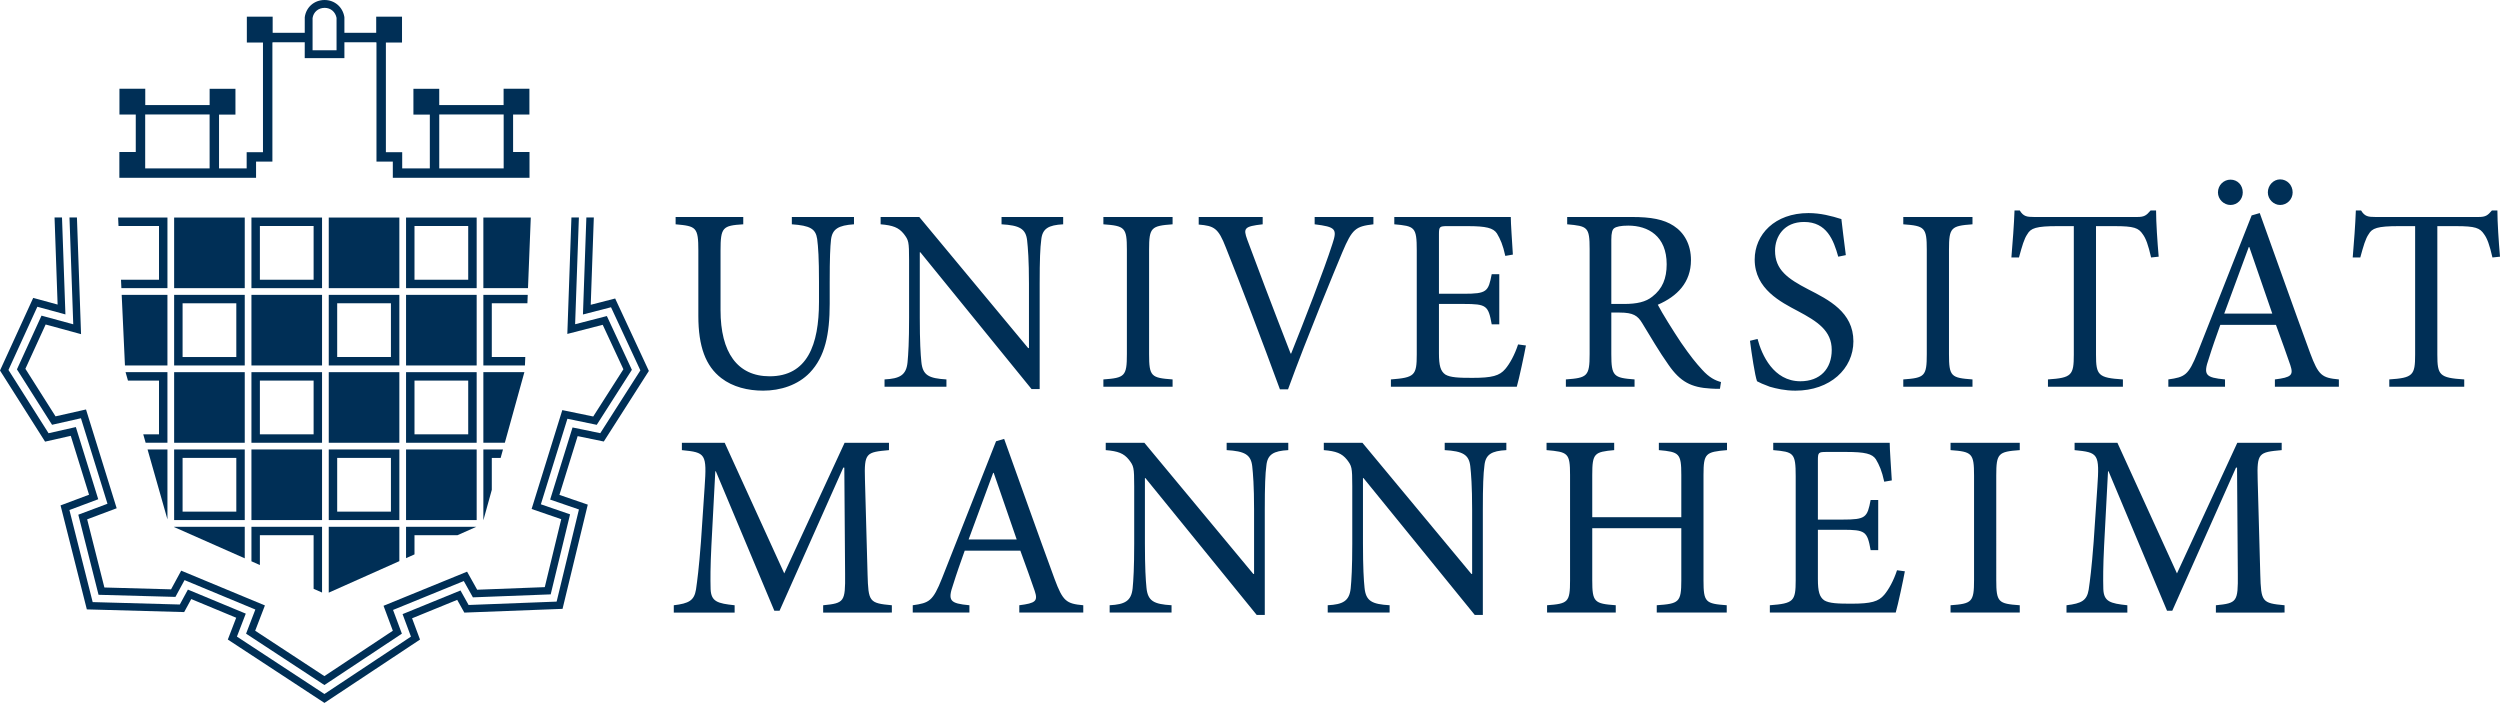 <?xml version="1.0" encoding="UTF-8"?>
<svg xmlns="http://www.w3.org/2000/svg" xmlns:xlink="http://www.w3.org/1999/xlink" version="1.1" id="Ebene_1" width="425.196" height="119.551" viewBox="0 0 425.196 119.551" overflow="visible" xml:space="preserve">
<g>
	<path fill="#002F56" d="M151.685,104.184v-1.244c-3.864-0.355-3.997-0.578-4.131-5.285l-0.444-16.08   c-0.133-4.574,0.178-4.662,4.086-5.018v-1.244h-7.55l-10.261,22.209l-10.127-22.209h-7.284v1.244c4.042,0.4,4.264,0.576,3.864,6.35   l-0.622,9.24c-0.355,4.619-0.621,6.574-0.843,8.127c-0.312,1.867-1.2,2.355-3.776,2.666v1.244h10.349v-1.244   c-2.931-0.311-3.997-0.621-4.086-2.754c-0.045-1.777-0.045-3.73,0.133-7.373l0.666-12.658h0.089l9.95,23.719h0.888l10.838-24.342   h0.177l0.133,18.123c0.045,4.707-0.133,4.93-3.731,5.285v1.244H151.685L151.685,104.184z M184.242,104.184v-1.244   c-2.887-0.266-3.465-0.666-4.886-4.486c-2.843-7.729-5.819-16.166-8.572-23.807l-1.377,0.4l-9.195,23.316   c-1.554,3.91-2.176,4.178-4.974,4.576v1.244h9.638v-1.244c-3.331-0.311-3.731-0.756-2.754-3.553   c0.578-1.865,1.244-3.732,1.955-5.73h9.46c0.978,2.709,1.866,5.107,2.443,6.84c0.578,1.732,0.178,2.088-2.62,2.443v1.244H184.242   L184.242,104.184z M172.916,91.746h-8.173c1.332-3.643,2.754-7.506,4.175-11.326h0.089L172.916,91.746L172.916,91.746z    M219.107,75.312h-10.481v1.244c3.065,0.178,4.131,0.754,4.353,2.754c0.133,1.242,0.312,3.287,0.312,7.373v10.926h-0.134   l-18.521-22.297h-6.574v1.244c2.088,0.178,3.065,0.533,3.953,1.643c0.8,1.066,0.888,1.244,0.888,4.486v9.771   c0,4.086-0.133,6.219-0.266,7.596c-0.222,2.176-1.333,2.754-3.909,2.887v1.244h10.527v-1.244c-3.02-0.178-4.042-0.711-4.264-2.977   c-0.133-1.287-0.266-3.42-0.266-7.506V81.309h0.088l18.922,23.275h1.377v-17.9c0-4.131,0.09-6.131,0.267-7.463   c0.178-1.953,1.244-2.531,3.73-2.664V75.312L219.107,75.312z M256.196,75.312h-10.483v1.244c3.064,0.178,4.131,0.754,4.353,2.754   c0.134,1.242,0.312,3.287,0.312,7.373v10.926h-0.133l-18.522-22.297h-6.573v1.244c2.087,0.178,3.064,0.533,3.953,1.643   c0.799,1.066,0.889,1.244,0.889,4.486v9.771c0,4.086-0.134,6.219-0.268,7.596c-0.222,2.176-1.332,2.754-3.908,2.887v1.244h10.527   v-1.244c-3.021-0.178-4.042-0.711-4.264-2.977c-0.135-1.287-0.268-3.42-0.268-7.506V81.309h0.089l18.921,23.275h1.378v-17.9   c0-4.131,0.089-6.131,0.267-7.463c0.177-1.953,1.243-2.531,3.731-2.664V75.312L256.196,75.312z M293.727,75.312h-11.592v1.244   c3.464,0.311,3.819,0.533,3.819,4.219v7.195h-15.146v-7.195c0-3.686,0.356-3.908,3.731-4.219v-1.244h-11.504v1.244   c3.643,0.311,3.998,0.488,3.998,4.219v17.945c0,3.73-0.355,3.953-3.909,4.219v1.244h11.682v-1.244   c-3.642-0.266-3.998-0.533-3.998-4.219v-8.885h15.146v8.885c0,3.73-0.399,3.953-4.176,4.219v1.244h11.904v-1.244   c-3.598-0.266-3.953-0.488-3.953-4.219V80.775c0-3.686,0.355-3.908,3.997-4.219V75.312L293.727,75.312z M322.642,96.988   c-0.577,1.775-1.421,3.285-2.176,4.176c-0.979,1.154-2.221,1.51-5.597,1.51c-2.222,0-3.775-0.045-4.619-0.578   c-0.8-0.578-1.066-1.51-1.066-3.598v-8.395h4.219c3.865,0,4.176,0.266,4.753,3.463h1.288v-8.527h-1.288   c-0.577,2.977-0.8,3.332-4.797,3.332h-4.175V78.289c0-1.332,0.089-1.422,1.465-1.422h3.376c3.198,0,4.397,0.311,5.02,1.242   c0.578,0.979,1.021,1.955,1.422,3.82l1.288-0.221c-0.134-2.266-0.356-5.285-0.356-6.396h-19.81v1.244   c3.465,0.311,3.82,0.443,3.82,4.441v17.678c0,3.598-0.355,3.953-4.397,4.264v1.244h21.409c0.399-1.377,1.288-5.553,1.554-7.018   L322.642,96.988L322.642,96.988z M343.517,104.184v-1.244c-3.642-0.266-3.997-0.488-3.997-4.309V80.863   c0-3.773,0.355-4.041,3.997-4.307v-1.244h-11.77v1.244c3.642,0.266,3.997,0.533,3.997,4.307v17.768   c0,3.775-0.355,4.043-3.997,4.309v1.244H343.517L343.517,104.184z M388.555,104.184v-1.244c-3.864-0.355-3.998-0.578-4.131-5.285   l-0.444-16.08c-0.133-4.574,0.179-4.662,4.086-5.018v-1.244h-7.551l-10.26,22.209l-10.127-22.209h-7.284v1.244   c4.042,0.4,4.264,0.576,3.864,6.35l-0.622,9.24c-0.355,4.619-0.622,6.574-0.844,8.127c-0.311,1.867-1.199,2.355-3.775,2.666v1.244   h10.349v-1.244c-2.931-0.311-3.997-0.621-4.086-2.754c-0.045-1.777-0.045-3.73,0.133-7.373l0.666-12.658h0.09l9.948,23.719h0.89   l10.837-24.342h0.178l0.133,18.123c0.045,4.707-0.133,4.93-3.73,5.285v1.244H388.555L388.555,104.184z"></path>
	<path fill="#002F56" d="M145.245,36.905h-10.571v1.244c3.109,0.222,4.042,0.755,4.308,2.487c0.178,1.377,0.311,3.242,0.311,7.329   v3.375c0,7.329-1.999,12.659-8.395,12.659c-5.507,0-8.35-4.086-8.35-11.237V42.635c0-3.998,0.355-4.264,3.864-4.486v-1.244h-11.504   v1.244c3.509,0.311,3.865,0.488,3.865,4.486v11.104c0,5.197,1.243,8.528,3.908,10.571c1.955,1.51,4.531,2.131,7.107,2.131   c2.932,0,5.907-0.932,7.951-3.064c2.576-2.709,3.375-6.485,3.375-11.726v-3.686c0-4.087,0.089-5.997,0.222-7.196   c0.222-1.821,1.244-2.443,3.909-2.62V36.905L145.245,36.905z M180.822,36.905H170.34v1.244c3.065,0.177,4.131,0.755,4.353,2.753   c0.133,1.244,0.311,3.287,0.311,7.374v10.926h-0.134l-18.521-22.297h-6.574v1.244c2.087,0.177,3.065,0.533,3.953,1.643   c0.8,1.066,0.888,1.244,0.888,4.486v9.772c0,4.086-0.133,6.217-0.266,7.594c-0.222,2.177-1.333,2.754-3.909,2.888v1.244h10.527   v-1.244c-3.02-0.179-4.042-0.711-4.264-2.976c-0.133-1.289-0.267-3.42-0.267-7.506V42.901h0.089l18.922,23.274h1.377V48.276   c0-4.131,0.088-6.13,0.266-7.462c0.178-1.955,1.244-2.532,3.731-2.665V36.905L180.822,36.905z M199.432,65.776v-1.244   c-3.642-0.267-3.997-0.488-3.997-4.308V42.458c0-3.775,0.355-4.042,3.997-4.308v-1.244h-11.77v1.244   c3.642,0.266,3.997,0.533,3.997,4.308v17.767c0,3.774-0.355,4.041-3.997,4.308v1.244H199.432L199.432,65.776z M233.588,36.905   h-9.994v1.244c3.598,0.444,3.864,0.799,3.021,3.331c-1.422,4.442-4.798,13.103-7.018,18.654h-0.089   c-2.976-7.64-6.219-16.211-7.373-19.365c-0.711-1.954-0.533-2.265,2.62-2.62v-1.244h-10.882v1.288   c2.621,0.222,3.331,0.577,4.619,3.909c2.577,6.44,6.219,15.99,9.195,24.118h1.377c3.331-9.15,8.039-20.432,9.238-23.319   c1.688-3.997,2.266-4.397,5.286-4.752V36.905L233.588,36.905z M258.193,58.58c-0.577,1.777-1.421,3.287-2.177,4.176   c-0.977,1.154-2.22,1.51-5.596,1.51c-2.221,0-3.775-0.045-4.619-0.578c-0.8-0.576-1.066-1.51-1.066-3.598v-8.394h4.22   c3.863,0,4.175,0.266,4.753,3.464h1.288v-8.528h-1.288c-0.578,2.976-0.8,3.331-4.797,3.331h-4.176V39.881   c0-1.333,0.089-1.421,1.466-1.421h3.376c3.197,0,4.396,0.31,5.019,1.243c0.578,0.977,1.022,1.955,1.421,3.82l1.289-0.222   c-0.134-2.265-0.355-5.286-0.355-6.396H237.14v1.244c3.465,0.311,3.82,0.444,3.82,4.441v17.677c0,3.599-0.355,3.953-4.397,4.265   v1.244h21.409c0.4-1.378,1.288-5.552,1.554-7.018L258.193,58.58L258.193,58.58z M292.705,64.977   c-0.978-0.267-1.999-0.756-3.198-2.088c-1.066-1.154-1.999-2.31-3.598-4.62c-1.332-1.998-3.198-4.974-3.953-6.44   c3.287-1.421,5.641-3.775,5.641-7.595c0-2.665-1.155-4.664-2.931-5.819c-1.688-1.11-3.865-1.51-7.107-1.51h-11.015v1.244   c3.464,0.311,3.818,0.444,3.818,4.219v17.856c0,3.774-0.398,4.041-4.04,4.308v1.244h11.681v-1.244   c-3.553-0.267-3.953-0.533-3.953-4.308v-7.063h1.421c2.31,0,3.065,0.533,3.82,1.777c1.333,2.177,2.932,4.93,4.485,7.107   c1.999,2.887,3.865,3.864,7.196,4.042c0.533,0.044,1.021,0.044,1.554,0.044L292.705,64.977L292.705,64.977z M274.05,51.696V40.77   c0-1.199,0.178-1.732,0.489-1.954c0.354-0.267,1.109-0.444,2.397-0.444c3.376,0,6.529,1.776,6.529,6.573   c0,2.399-0.71,4.176-2.443,5.508c-1.109,0.888-2.575,1.244-4.841,1.244H274.05L274.05,51.696z M313.935,43.391   c-0.354-2.798-0.577-4.531-0.755-6.13c-1.688-0.533-3.553-1.021-5.596-1.021c-5.73,0-9.15,3.642-9.15,7.906   c0,5.019,4.486,7.24,7.329,8.75c3.331,1.777,5.774,3.331,5.774,6.618c0,3.243-1.999,5.331-5.33,5.331   c-4.575,0-6.574-4.486-7.284-7.196l-1.289,0.31c0.267,2.132,0.844,5.952,1.2,6.886c0.398,0.221,1.065,0.532,2.176,0.933   c1.111,0.311,2.532,0.665,4.353,0.665c5.907,0,9.86-3.73,9.86-8.394c0-4.974-4.219-7.062-7.684-8.839   c-3.509-1.821-5.642-3.331-5.642-6.573c0-2.399,1.512-4.886,4.932-4.886c3.863,0,5.019,3.065,5.817,5.907L313.935,43.391   L313.935,43.391z M335.477,65.776v-1.244c-3.642-0.267-3.997-0.488-3.997-4.308V42.458c0-3.775,0.355-4.042,3.997-4.308v-1.244   h-11.77v1.244c3.642,0.266,3.997,0.533,3.997,4.308v17.767c0,3.774-0.355,4.041-3.997,4.308v1.244H335.477L335.477,65.776z    M367.145,43.656c-0.222-2.576-0.443-5.818-0.443-7.861h-0.934c-0.71,0.843-1.065,1.11-2.265,1.11h-17.544   c-1.244,0-1.821-0.089-2.443-1.11h-0.889c-0.088,2.442-0.311,5.33-0.533,7.995h1.289c0.533-1.955,0.888-3.198,1.421-3.954   c0.577-1.021,1.466-1.376,5.152-1.376h2.754v21.852c0,3.509-0.355,3.953-4.397,4.22v1.244h12.747v-1.244   c-4.219-0.267-4.575-0.711-4.575-4.22V38.46h3.154c3.331,0,4.086,0.31,4.797,1.376c0.533,0.711,0.934,1.822,1.421,3.954   L367.145,43.656L367.145,43.656z M397.792,65.776v-1.244c-2.887-0.267-3.464-0.666-4.887-4.485   c-2.842-7.729-5.817-16.168-8.571-23.808l-1.377,0.399l-9.194,23.319c-1.555,3.909-2.177,4.176-4.975,4.575v1.244h9.639v-1.244   c-3.332-0.312-3.73-0.755-2.754-3.554c0.577-1.865,1.243-3.73,1.954-5.729h9.461c0.977,2.709,1.865,5.108,2.442,6.841   c0.577,1.731,0.178,2.088-2.62,2.442v1.244H397.792L397.792,65.776z M386.466,53.339h-8.173c1.333-3.642,2.754-7.506,4.176-11.326   h0.088L386.466,53.339L386.466,53.339z M387.798,30.509c-1.11,0-2.087,0.977-2.087,2.221c0,1.155,0.977,2.132,2.087,2.132   c1.2,0,2.132-0.977,2.132-2.132C389.93,31.486,388.998,30.509,387.798,30.509 M379.358,30.553c-1.153,0-2.132,0.933-2.132,2.177   c0,1.155,0.979,2.132,2.132,2.132c1.2,0,2.088-0.977,2.088-2.132C381.446,31.486,380.559,30.553,379.358,30.553 M425.196,43.656   c-0.222-2.576-0.443-5.818-0.443-7.861h-0.934c-0.711,0.843-1.065,1.11-2.265,1.11H404.01c-1.244,0-1.821-0.089-2.443-1.11h-0.888   c-0.089,2.442-0.311,5.33-0.533,7.995h1.288c0.533-1.955,0.888-3.198,1.421-3.954c0.578-1.021,1.467-1.376,5.153-1.376h2.753   v21.852c0,3.509-0.355,3.953-4.396,4.22v1.244h12.748v-1.244c-4.221-0.267-4.575-0.711-4.575-4.22V38.46h3.152   c3.332,0,4.087,0.31,4.798,1.376c0.532,0.711,0.933,1.822,1.422,3.954L425.196,43.656L425.196,43.656z"></path>
	<path fill="#002F56" d="M87.266,25.854V19.48h2.776v-4.391h-4.391v2.776H74.704v-2.761h-4.391v4.391h2.791v9.148h-4.699v-2.757   h-2.774V7.23h2.743V2.839h-4.391v2.743h-5.408v-2.6l-0.009-0.109C58.284,1.181,56.907,0,55.198,0   c-1.749,0.009-3.133,1.213-3.365,2.928l-0.002,2.654h-5.457V2.839h-4.391V7.23h2.743v18.656h-2.774v2.757h-4.699v-9.148h2.792   v-4.391h-4.391v2.761H24.706v-2.776h-4.391v4.391h2.776v6.374h-2.791v4.391h23.25v-2.757h2.779V7.23h0.046V7.185h5.456   l-0.003,2.697h6.748V7.185h5.408V7.23h0.045l0.001,20.258h2.779v2.757h23.249v-4.391H87.266L87.266,25.854z M24.693,28.643V19.48   h0.012v-0.013H35.65l0.001,9.176H24.693L24.693,28.643z M57.24,8.547h-4.077V3.066c0.158-1.032,0.974-1.725,2.053-1.731   c1.024,0,1.831,0.683,2.024,1.706V8.547L57.24,8.547z M74.707,28.643v-9.176h10.944v0.013h0.012v9.163H74.707L74.707,28.643z"></path>
	<polygon fill="#002F56" points="101.495,72.254 107.468,62.898 103.214,53.753 97.816,55.143 98.456,36.985 97.188,36.985    96.49,56.794 102.509,55.243 106.025,62.803 100.896,70.836 95.635,69.75 90.415,86.568 95.454,88.301 92.655,99.859    81.157,100.299 79.44,97.227 65.231,103.031 66.812,107.273 55.17,114.992 43.401,107.275 45.056,102.971 30.819,97.057    29.094,100.234 17.754,99.92 14.825,88.326 19.844,86.443 14.629,69.641 9.445,70.812 4.319,62.723 7.764,55.19 13.785,56.832    13.085,36.985 11.817,36.985 12.458,55.156 7.06,53.684 2.881,62.82 8.853,72.246 13.766,71.135 18.279,85.678 13.318,87.539    16.76,101.162 29.836,101.521 31.388,98.664 43.43,103.668 41.851,107.773 55.174,116.512 68.35,107.773 66.848,103.738    78.881,98.824 80.429,101.596 93.661,101.09 96.957,87.479 91.989,85.77 96.504,71.223 101.495,72.254  "></polygon>
	<polygon fill="#002F56" points="99.728,36.984 99.147,53.487 103.92,52.257 108.914,62.994 102.095,73.674 97.376,72.701    93.569,84.969 98.465,86.65 94.671,102.32 79.7,102.895 78.32,100.426 68.469,104.449 69.894,108.275 55.177,118.033    40.296,108.273 41.8,104.365 31.958,100.277 30.581,102.814 15.763,102.404 11.807,86.746 16.709,84.908 12.9,72.633 8.258,73.682    1.438,62.918 6.353,52.172 11.127,53.475 10.545,36.984 9.277,36.984 9.799,51.799 5.647,50.667 0,63.016 7.666,75.113    12.037,74.127 15.145,84.141 10.3,85.959 14.769,103.645 31.323,104.102 32.527,101.887 40.173,105.064 38.747,108.773    55.181,119.551 71.434,108.775 70.086,105.158 77.761,102.023 78.972,104.191 95.677,103.553 99.968,85.828 95.144,84.17    98.246,74.174 102.693,75.092 110.356,63.09 104.626,50.768 100.472,51.837 100.996,36.984 99.728,36.984  "></polygon>
	<polygon fill="#002F56" points="20.697,50.149 21.252,62.158 28.477,62.158 28.477,50.149 20.697,50.149  "></polygon>
	<path fill="#002F56" d="M31.053,51.583h9.139v9.14h-9.139V51.583L31.053,51.583z M29.617,62.158h12.009V50.149H29.617V62.158   L29.617,62.158z"></path>
	<polygon fill="#002F56" points="82.209,50.149 82.209,62.158 89.281,62.158 89.338,60.723 83.644,60.723 83.644,51.584    89.699,51.584 89.756,50.149 82.209,50.149  "></polygon>
	<polygon fill="#002F56" points="25.095,76.443 28.478,88.334 28.478,76.443 25.095,76.443  "></polygon>
	<polygon fill="#002F56" points="42.764,88.453 54.773,88.453 54.773,76.443 42.764,76.443 42.764,88.453  "></polygon>
	<polygon fill="#002F56" points="69.061,88.453 81.07,88.453 81.07,76.443 69.061,76.443 69.061,88.453  "></polygon>
	<path fill="#002F56" d="M31.053,77.879h9.139v9.139h-9.139V77.879L31.053,77.879z M29.617,88.453h12.009v-12.01H29.617V88.453   L29.617,88.453z"></path>
	<polygon fill="#002F56" points="82.209,76.443 82.209,88.453 82.221,88.453 83.644,83.311 83.644,77.879 85.148,77.879    85.546,76.443 82.209,76.443  "></polygon>
	<path fill="#002F56" d="M57.348,77.879h9.139v9.139h-9.139V77.879L57.348,77.879z M55.913,88.453h12.009v-12.01H55.913V88.453   L55.913,88.453z"></path>
	<polygon fill="#002F56" points="29.617,75.305 41.626,75.305 41.626,63.297 29.617,63.297 29.617,75.305  "></polygon>
	<polygon fill="#002F56" points="82.209,63.297 82.209,75.305 85.861,75.305 89.186,63.297 82.209,63.297  "></polygon>
	<polygon fill="#002F56" points="21.355,63.297 21.764,64.73 27.043,64.73 27.043,73.869 24.363,73.869 24.771,75.305    28.477,75.305 28.477,63.297 21.355,63.297  "></polygon>
	<polygon fill="#002F56" points="29.617,49.009 41.626,49.009 41.626,37 29.617,37 29.617,49.009  "></polygon>
	<polygon fill="#002F56" points="82.209,37 82.209,49.01 89.801,49.01 90.274,37 82.209,37  "></polygon>
	<polygon fill="#002F56" points="42.764,62.158 54.773,62.158 54.773,50.149 42.764,50.149 42.764,62.158  "></polygon>
	<polygon fill="#002F56" points="69.061,62.158 81.07,62.158 81.07,50.149 69.061,50.149 69.061,62.158  "></polygon>
	<path fill="#002F56" d="M57.348,51.583h9.139v9.14h-9.139V51.583L57.348,51.583z M55.913,62.158h12.009V50.149H55.913V62.158   L55.913,62.158z"></path>
	<polygon fill="#002F56" points="55.913,75.305 67.922,75.305 67.922,63.297 55.913,63.297 55.913,75.305  "></polygon>
	<path fill="#002F56" d="M44.2,64.73h9.139v9.139H44.2V64.73L44.2,64.73z M42.764,75.305h12.009V63.297H42.764V75.305L42.764,75.305   z"></path>
	<path fill="#002F56" d="M70.496,64.73h9.137v9.139h-9.137V64.73L70.496,64.73z M69.061,75.305H81.07V63.297H69.061V75.305   L69.061,75.305z"></path>
	<polygon fill="#002F56" points="55.913,49.009 67.922,49.009 67.922,37 55.913,37 55.913,49.009  "></polygon>
	<path fill="#002F56" d="M44.2,38.437h9.139v9.139H44.2V38.437L44.2,38.437z M42.764,49.009h12.009V37H42.764V49.009L42.764,49.009z   "></path>
	<path fill="#002F56" d="M70.496,38.437h9.137v9.139h-9.137V38.437L70.496,38.437z M69.061,49.009H81.07V37H69.061V49.009   L69.061,49.009z"></path>
	<polygon fill="#002F56" points="20.089,37.001 20.155,38.436 27.043,38.436 27.043,47.574 20.579,47.574 20.645,49.01    28.479,49.01 28.479,37.001 20.089,37.001  "></polygon>
	<polygon fill="#002F56" points="29.617,89.594 29.617,89.643 41.626,94.959 41.626,89.594 29.617,89.594  "></polygon>
	<polygon fill="#002F56" points="55.912,89.594 55.912,100.797 67.921,95.438 67.921,89.594 55.912,89.594  "></polygon>
	<polygon fill="#002F56" points="42.765,89.594 42.765,95.463 44.2,96.098 44.2,91.027 53.338,91.027 53.338,100.145    54.774,100.779 54.774,89.594 42.765,89.594  "></polygon>
	<polygon fill="#002F56" points="69.06,89.594 69.06,94.93 70.496,94.289 70.496,91.027 77.805,91.027 81.021,89.594 69.06,89.594     "></polygon>
</g>
</svg>
